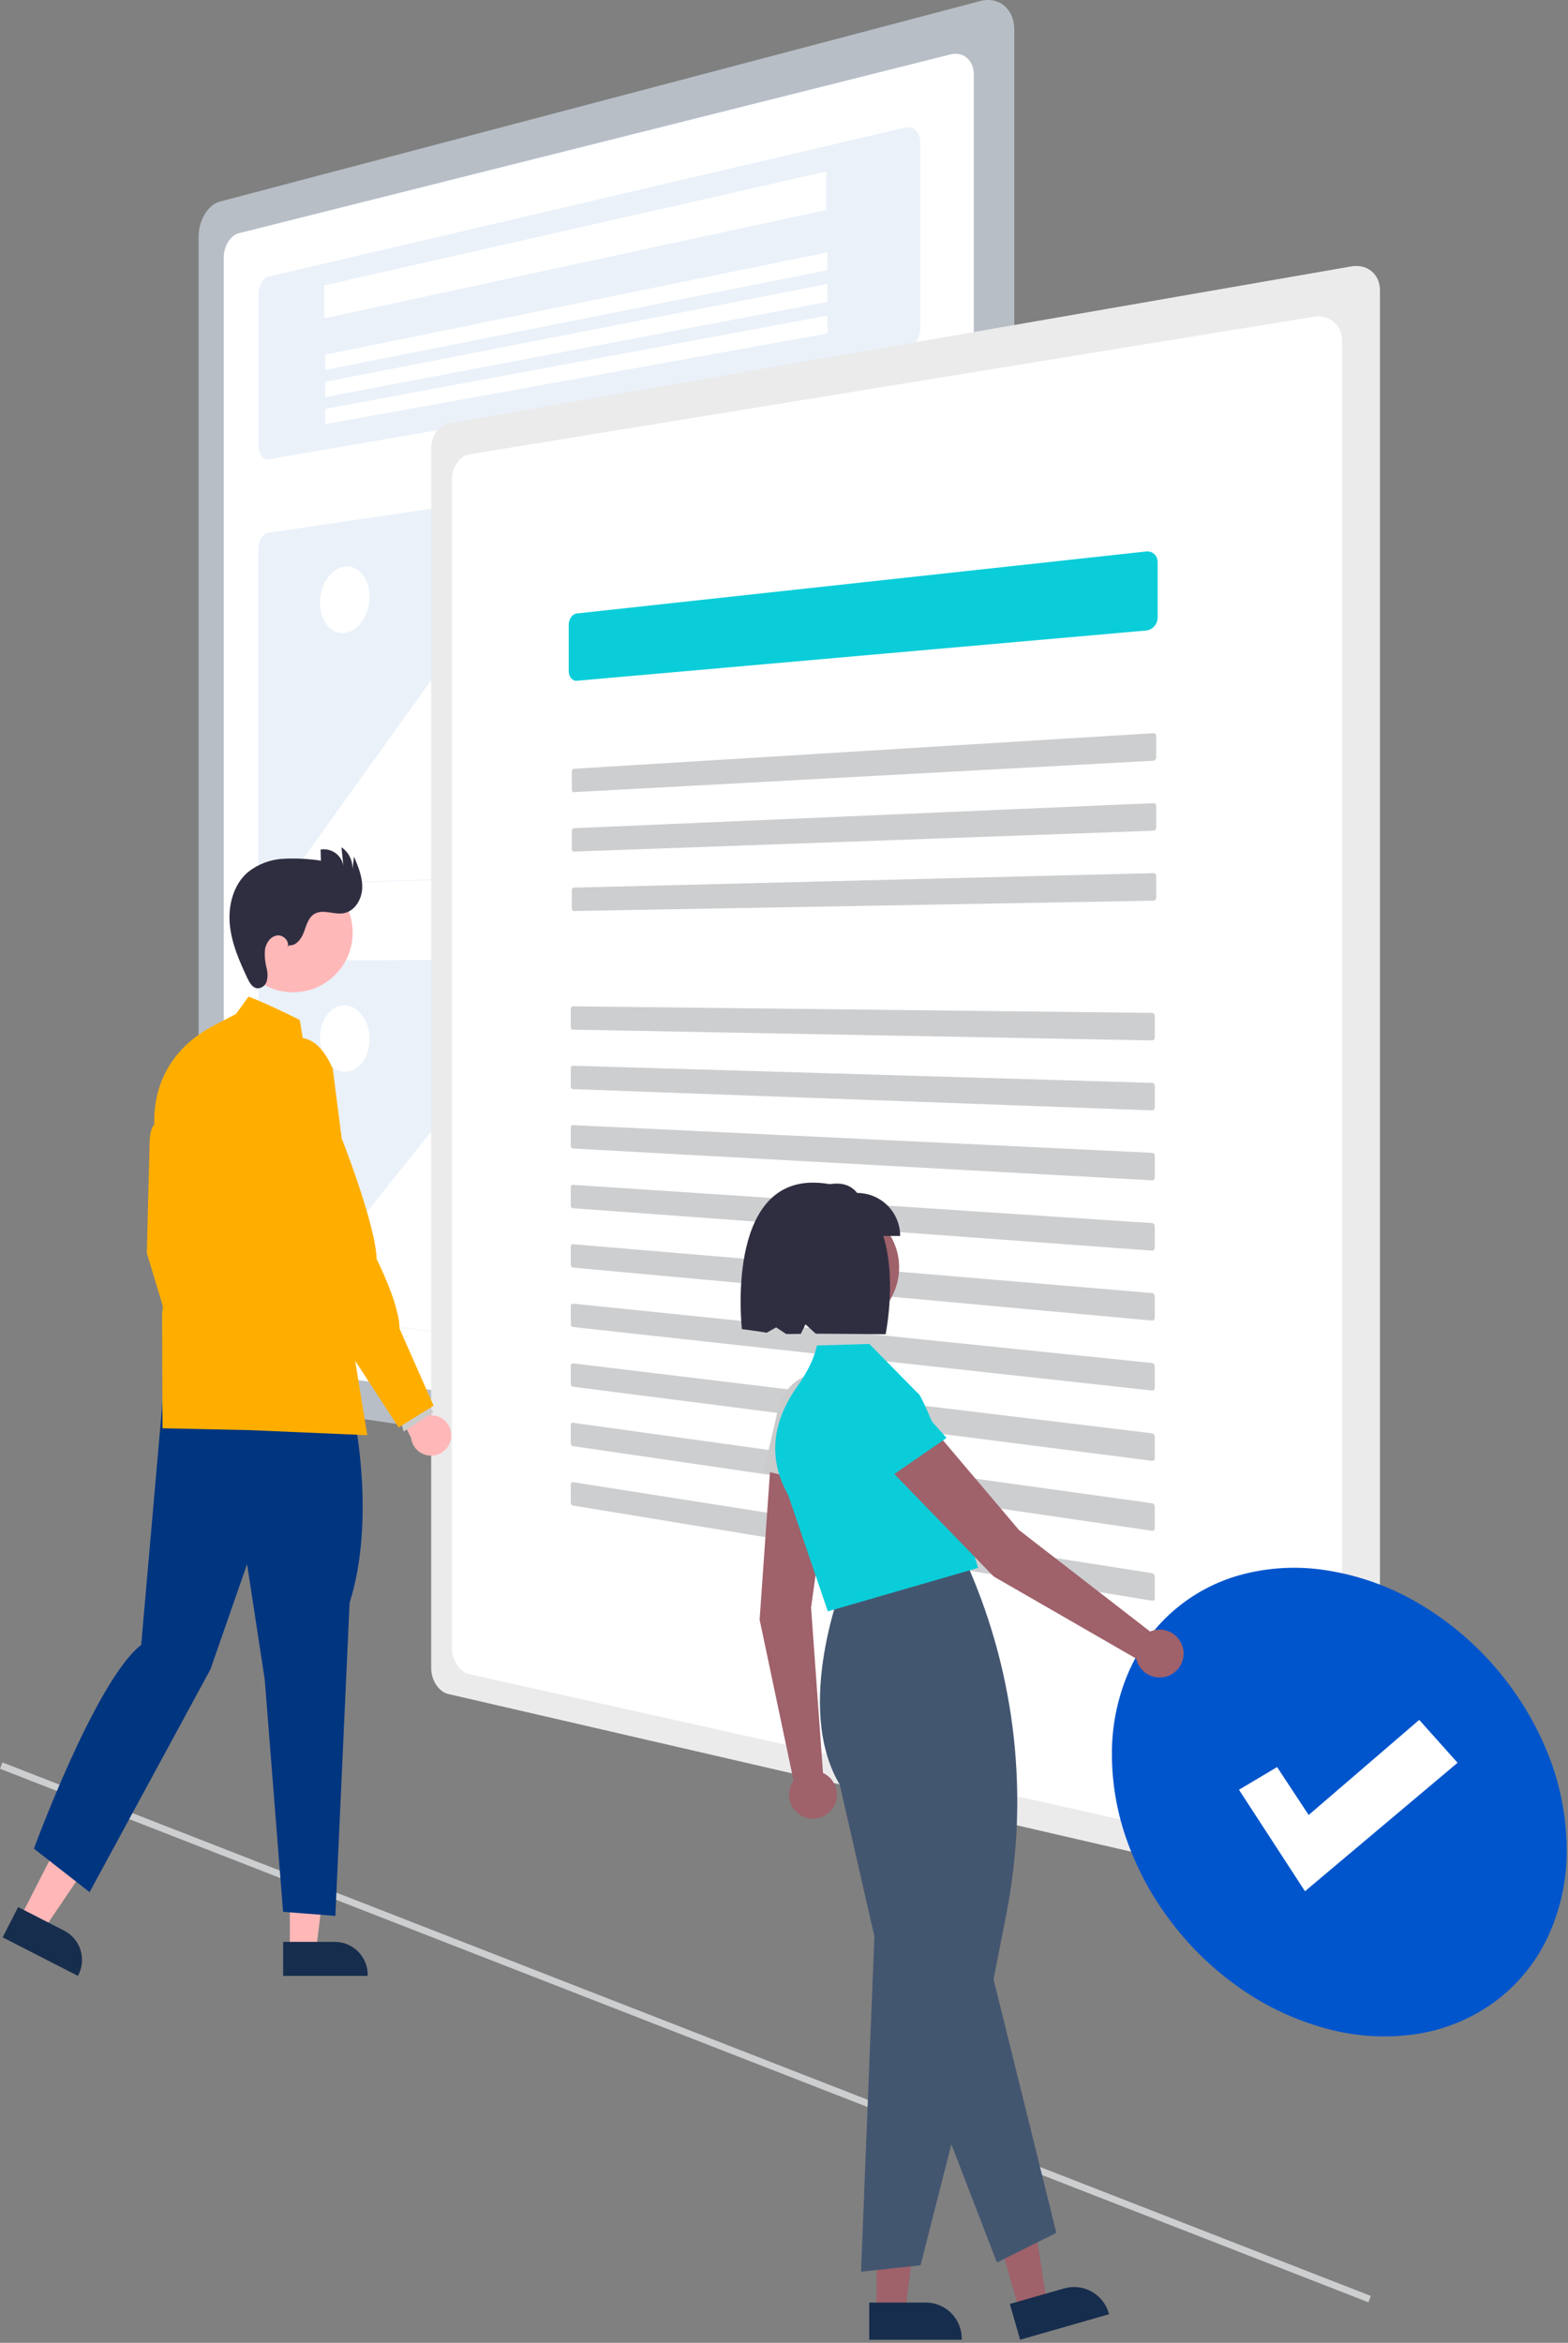 <svg width="462" height="690" viewBox="0 0 462 690" fill="none" xmlns="http://www.w3.org/2000/svg">
<rect x="0" y="0" width="462" height="690" fill="#808080" stroke="none"/>
<g clip-path="url(#clip0_1442_2)">
<path d="M0.726 519.056L0 520.92L403.196 678.052L403.922 676.189L0.726 519.056Z" fill="#CCCED0"/>
<path d="M288.832 0.307L64.716 59.387C63.82 59.641 62.992 60.093 62.294 60.71C61.516 61.392 60.851 62.194 60.327 63.087C59.75 64.053 59.306 65.092 59.004 66.177C58.685 67.312 58.522 68.486 58.519 69.665V402.133C58.52 403.294 58.683 404.449 59.004 405.564C59.3 406.603 59.745 407.593 60.327 408.503C60.848 409.332 61.515 410.059 62.294 410.652C63.004 411.193 63.836 411.55 64.716 411.693L288.832 444.691C290.131 444.89 291.46 444.788 292.714 444.392C293.907 444.009 294.997 443.359 295.902 442.491C296.84 441.586 297.576 440.493 298.063 439.283C298.598 437.949 298.869 436.523 298.86 435.085V8.749C298.875 7.34 298.604 5.943 298.063 4.642C297.585 3.5 296.844 2.488 295.902 1.686C294.984 0.917 293.888 0.39 292.714 0.155C291.425 -0.094 290.097 -0.042 288.832 0.307Z" fill="#DCE7F5" fill-opacity="0.6"/>
<path d="M70.241 68.716C69.608 68.902 69.025 69.227 68.533 69.667C67.987 70.148 67.521 70.714 67.153 71.343C66.75 72.026 66.442 72.761 66.235 73.528C66.017 74.328 65.911 75.154 65.918 75.984V394.956C65.909 395.772 66.016 396.585 66.235 397.372C66.438 398.105 66.746 398.804 67.152 399.447C67.517 400.033 67.984 400.548 68.531 400.968C69.031 401.353 69.617 401.61 70.238 401.717L280.167 429.999C281.061 430.108 281.969 430.009 282.818 429.709C283.633 429.415 284.371 428.942 284.977 428.324C285.609 427.677 286.1 426.906 286.42 426.06C286.771 425.128 286.942 424.137 286.923 423.141V22.072C286.946 21.094 286.775 20.121 286.42 19.21C286.106 18.41 285.612 17.693 284.977 17.115C284.363 16.563 283.621 16.173 282.818 15.981C281.945 15.78 281.037 15.786 280.167 15.999L70.241 68.716Z" fill="white"/>
<path d="M79.121 81.469C78.688 81.58 78.291 81.798 77.964 82.103C77.586 82.45 77.269 82.858 77.024 83.309C76.744 83.816 76.531 84.357 76.39 84.918C76.234 85.52 76.154 86.138 76.152 86.759V131.186C76.149 131.775 76.227 132.361 76.385 132.929C76.517 133.412 76.731 133.869 77.019 134.279C77.261 134.628 77.585 134.911 77.962 135.103C78.321 135.279 78.726 135.336 79.119 135.267L266.754 102.954C267.373 102.84 267.959 102.588 268.468 102.217C269.016 101.819 269.491 101.329 269.872 100.769C270.285 100.169 270.605 99.51 270.823 98.816C271.053 98.088 271.171 97.329 271.172 96.566V42.166C271.179 41.449 271.06 40.736 270.823 40.058C270.62 39.475 270.296 38.941 269.872 38.491C269.482 38.072 268.987 37.766 268.439 37.604C267.89 37.443 267.308 37.431 266.754 37.572L79.121 81.469Z" fill="#DCE7F5" fill-opacity="0.6"/>
<path d="M79.121 156.893C78.694 156.97 78.292 157.15 77.95 157.416C77.573 157.705 77.251 158.058 76.999 158.46C76.72 158.899 76.506 159.376 76.365 159.877C76.216 160.412 76.144 160.965 76.151 161.519V256.475C76.144 257.018 76.219 257.558 76.372 258.079C76.508 258.547 76.723 258.989 77.005 259.386C77.257 259.742 77.581 260.041 77.956 260.263C78.311 260.472 78.715 260.581 79.126 260.58L266.759 255.231C267.364 255.202 267.956 255.04 268.492 254.756C269.032 254.469 269.511 254.079 269.903 253.609C270.313 253.12 270.632 252.561 270.846 251.959C271.072 251.324 271.184 250.653 271.176 249.979V133.708C271.188 133.051 271.076 132.398 270.846 131.782C270.638 131.228 270.317 130.722 269.903 130.299C269.508 129.895 269.025 129.588 268.492 129.4C267.934 129.207 267.338 129.149 266.753 129.23L79.121 156.893Z" fill="#DCE7F5" fill-opacity="0.6"/>
<path d="M95.56 84.041L243.45 50.513V61.842L95.56 93.755V84.041Z" fill="white"/>
<path d="M95.818 104.458L243.801 74.319V79.582L95.818 108.969V104.458Z" fill="white"/>
<path d="M95.818 112.44L243.801 83.63V88.893L95.818 116.952V112.44Z" fill="white"/>
<path d="M95.818 120.422L243.801 92.941V98.204L95.818 124.934V120.422Z" fill="white"/>
<path d="M177.869 257.952L252.915 255.828C253.176 255.82 253.434 255.768 253.678 255.675C253.925 255.581 254.156 255.449 254.363 255.285C254.578 255.114 254.767 254.913 254.925 254.688C255.092 254.451 255.225 254.192 255.321 253.918C255.52 253.365 255.571 252.769 255.47 252.19C255.422 251.91 255.336 251.638 255.216 251.382C255.097 251.128 254.942 250.894 254.756 250.686L205.284 195.842C205.07 195.599 204.801 195.409 204.501 195.287C204.218 195.176 203.914 195.132 203.611 195.16C203.298 195.191 202.995 195.289 202.723 195.448C202.421 195.626 202.156 195.861 201.944 196.14L190.434 211.013C190.001 211.583 189.46 212.061 188.841 212.421C188.288 212.74 187.671 212.933 187.035 212.984C186.42 213.03 185.803 212.93 185.235 212.69C184.627 212.428 184.087 212.03 183.657 211.527L149.737 172.55C149.548 172.329 149.308 172.156 149.038 172.046C148.786 171.947 148.514 171.913 148.246 171.946C147.963 171.982 147.692 172.082 147.453 172.237C147.181 172.414 146.945 172.642 146.758 172.908L87.163 255.902C87.029 256.09 86.92 256.294 86.838 256.51C86.753 256.733 86.693 256.964 86.659 257.2C86.624 257.441 86.615 257.685 86.632 257.928C86.649 258.17 86.693 258.409 86.764 258.641C86.831 258.861 86.925 259.072 87.045 259.268C87.153 259.445 87.287 259.605 87.442 259.744C87.584 259.871 87.748 259.972 87.925 260.042C88.098 260.11 88.282 260.142 88.467 260.136L177.958 257.567L177.869 257.952Z" fill="white"/>
<path d="M101.526 166.861C102.495 166.73 103.482 166.867 104.378 167.257C105.292 167.663 106.096 168.278 106.727 169.053C107.433 169.921 107.971 170.913 108.312 171.979C108.706 173.195 108.904 174.466 108.896 175.744C108.896 177.068 108.699 178.384 108.312 179.65C107.956 180.829 107.422 181.947 106.727 182.963C106.099 183.891 105.304 184.695 104.382 185.333C103.534 185.922 102.555 186.295 101.53 186.42C100.561 186.531 99.58 186.375 98.694 185.968C97.795 185.546 97.006 184.92 96.39 184.141C95.699 183.275 95.174 182.289 94.839 181.232C94.457 180.033 94.266 178.782 94.274 177.523C94.273 176.22 94.464 174.924 94.839 173.676C95.186 172.509 95.708 171.402 96.386 170.391C97.002 169.462 97.783 168.653 98.689 168.004C99.529 167.4 100.503 167.008 101.526 166.861Z" fill="white"/>
<path d="M79.121 282.883C78.706 282.895 78.302 283.017 77.95 283.236C77.575 283.47 77.253 283.779 77.002 284.143C76.72 284.547 76.506 284.995 76.368 285.469C76.217 285.992 76.144 286.536 76.151 287.081V382.036C76.146 382.59 76.22 383.141 76.372 383.673C76.512 384.168 76.726 384.639 77.005 385.071C77.258 385.464 77.58 385.808 77.956 386.085C78.3 386.34 78.702 386.507 79.126 386.57L266.753 408.334C267.341 408.394 267.934 408.317 268.487 408.109C269.021 407.903 269.503 407.581 269.898 407.166C270.311 406.73 270.631 406.215 270.84 405.652C271.07 405.033 271.182 404.376 271.171 403.716V287.45C271.18 286.778 271.068 286.109 270.84 285.477C270.628 284.884 270.308 284.335 269.898 283.857C269.506 283.399 269.026 283.024 268.487 282.755C267.948 282.486 267.355 282.342 266.753 282.333L79.121 282.883Z" fill="#DCE7F5" fill-opacity="0.6"/>
<path d="M177.869 398.213L252.911 406.932C253.166 406.962 253.425 406.948 253.675 406.89C253.918 406.833 254.149 406.734 254.359 406.598C254.573 406.458 254.763 406.284 254.921 406.082C255.089 405.866 255.223 405.626 255.317 405.369C255.418 405.1 255.482 404.818 255.505 404.532C255.529 404.241 255.516 403.948 255.466 403.66C255.417 403.369 255.331 403.085 255.212 402.815C255.092 402.542 254.937 402.286 254.752 402.053L205.284 340.063C205.07 339.791 204.803 339.565 204.5 339.399C204.226 339.249 203.922 339.162 203.61 339.144C203.306 339.127 203.002 339.181 202.722 339.302C202.422 339.434 202.156 339.632 201.943 339.88L190.434 353.088C190 353.597 189.455 353.999 188.841 354.266C188.271 354.508 187.652 354.612 187.035 354.568C186.401 354.52 185.786 354.331 185.235 354.014C184.622 353.66 184.086 353.187 183.658 352.623L149.736 308.741C149.548 308.493 149.31 308.287 149.037 308.137C148.793 308.004 148.522 307.93 148.245 307.922C147.97 307.916 147.698 307.977 147.453 308.099C147.18 308.234 146.941 308.429 146.753 308.667L87.162 383.058C87.028 383.228 86.918 383.417 86.838 383.618C86.752 383.832 86.692 384.055 86.659 384.283C86.624 384.523 86.615 384.765 86.632 385.006C86.649 385.256 86.693 385.502 86.763 385.742C86.831 385.975 86.925 386.199 87.044 386.41C87.153 386.604 87.286 386.783 87.441 386.943C87.582 387.09 87.745 387.215 87.925 387.312C88.093 387.403 88.277 387.461 88.466 387.485L177.959 397.845L177.869 398.213Z" fill="white"/>
<path d="M101.526 296.089C102.531 296.107 103.513 296.385 104.378 296.894C105.298 297.44 106.096 298.168 106.723 299.033C107.423 299.99 107.958 301.057 108.308 302.189C108.698 303.435 108.895 304.733 108.892 306.038C108.896 307.335 108.699 308.624 108.308 309.861C107.961 310.972 107.425 312.015 106.723 312.944C106.095 313.78 105.296 314.473 104.378 314.974C103.504 315.447 102.52 315.679 101.526 315.649C100.523 315.609 99.546 315.312 98.689 314.787C97.784 314.228 97.001 313.494 96.386 312.627C95.703 311.674 95.181 310.615 94.839 309.494C94.461 308.266 94.27 306.988 94.273 305.703C94.269 304.426 94.46 303.156 94.839 301.938C95.178 300.837 95.701 299.802 96.386 298.876C97.001 298.037 97.786 297.337 98.689 296.821C99.555 296.333 100.533 296.081 101.526 296.089Z" fill="white"/>
<path d="M132.045 124.71C131.339 124.842 130.672 125.132 130.094 125.559C129.474 126.018 128.938 126.581 128.51 127.223C128.045 127.913 127.685 128.668 127.442 129.463C127.182 130.3 127.048 131.17 127.046 132.045V491.276C127.053 493.016 127.56 494.719 128.507 496.18C128.935 496.847 129.471 497.439 130.091 497.934C130.664 498.392 131.33 498.721 132.043 498.896L398.197 560.327C399.263 560.584 400.371 560.614 401.449 560.416C402.42 560.234 403.334 559.827 404.119 559.227C404.894 558.628 405.514 557.852 405.927 556.963C406.376 555.982 406.604 554.913 406.593 553.834V85.428C406.601 84.336 406.374 83.255 405.927 82.259C405.511 81.343 404.893 80.534 404.119 79.891C403.341 79.251 402.429 78.792 401.45 78.55C400.385 78.291 399.277 78.258 398.198 78.454L132.045 124.71Z" fill="#EBEBEC"/>
<path d="M138.191 133.823C137.47 133.964 136.791 134.266 136.204 134.706C135.575 135.176 135.032 135.752 134.6 136.407C134.133 137.109 133.774 137.877 133.534 138.685C133.279 139.534 133.154 140.417 133.163 141.304V485.26C133.151 487.024 133.65 488.755 134.6 490.243C135.033 490.925 135.575 491.533 136.204 492.04C136.786 492.513 137.464 492.855 138.191 493.042L387.249 548.582C388.306 548.81 389.399 548.81 390.456 548.582C391.415 548.375 392.31 547.943 393.067 547.321C393.825 546.699 394.424 545.905 394.814 545.005C395.242 544.011 395.449 542.935 395.423 541.853V100.48C395.447 99.386 395.239 98.299 394.814 97.291C394.422 96.365 393.827 95.54 393.072 94.875C392.318 94.211 391.424 93.724 390.456 93.452C389.413 93.162 388.319 93.097 387.249 93.262L138.191 133.823Z" fill="white"/>
<path d="M169.988 180.667C169.653 180.707 169.331 180.823 169.047 181.007C168.749 181.201 168.489 181.447 168.28 181.735C168.055 182.042 167.88 182.383 167.763 182.745C167.637 183.129 167.573 183.53 167.573 183.934V197.704C167.571 198.096 167.635 198.485 167.763 198.855C167.877 199.186 168.052 199.493 168.279 199.76C168.489 200.007 168.751 200.204 169.046 200.336C169.342 200.466 169.666 200.519 169.987 200.49L337.743 185.69C338.199 185.647 338.641 185.513 339.044 185.294C339.447 185.076 339.807 184.787 340.108 184.442C340.415 184.09 340.658 183.688 340.827 183.253C341.001 182.808 341.092 182.334 341.094 181.856V165.593C341.096 165.131 341.006 164.673 340.83 164.246C340.665 163.851 340.42 163.494 340.11 163.198C339.806 162.909 339.443 162.69 339.046 162.555C338.627 162.413 338.182 162.365 337.743 162.415L169.988 180.667Z" fill="#0BCDD9"/>
<path d="M169.081 226.415C168.997 226.42 168.916 226.445 168.844 226.488C168.769 226.533 168.704 226.592 168.652 226.661C168.595 226.735 168.552 226.819 168.523 226.907C168.491 227.002 168.475 227.102 168.475 227.202V232.583C168.475 232.681 168.491 232.779 168.523 232.872C168.551 232.956 168.595 233.035 168.652 233.103C168.704 233.167 168.77 233.218 168.844 233.254C168.918 233.289 168.999 233.305 169.081 233.301L339.836 224.045C339.95 224.039 340.061 224.009 340.162 223.958C340.263 223.907 340.353 223.838 340.429 223.753C340.587 223.578 340.674 223.35 340.674 223.114V216.771C340.675 216.654 340.652 216.538 340.609 216.43C340.567 216.329 340.506 216.237 340.429 216.16C340.351 216.083 340.259 216.023 340.156 215.984C340.054 215.946 339.945 215.929 339.836 215.937L169.081 226.415Z" fill="#CCCED0"/>
<path d="M169.081 243.916C168.997 243.919 168.916 243.943 168.844 243.985C168.769 244.029 168.704 244.086 168.652 244.155C168.595 244.228 168.552 244.311 168.523 244.399C168.491 244.494 168.475 244.593 168.475 244.693V250.074C168.475 250.173 168.491 250.271 168.523 250.364C168.551 250.451 168.595 250.531 168.652 250.602C168.704 250.666 168.769 250.719 168.844 250.756C168.917 250.792 168.999 250.81 169.081 250.806L339.836 244.654C339.949 244.651 340.06 244.624 340.162 244.575C340.263 244.526 340.353 244.458 340.429 244.375C340.587 244.202 340.674 243.976 340.674 243.741V237.394C340.675 237.277 340.652 237.161 340.609 237.053C340.567 236.951 340.506 236.858 340.429 236.779C340.353 236.702 340.262 236.642 340.162 236.601C340.059 236.559 339.948 236.541 339.836 236.546L169.081 243.916Z" fill="#CCCED0"/>
<path d="M169.081 261.418C168.998 261.42 168.916 261.442 168.844 261.483C168.77 261.525 168.706 261.581 168.654 261.648C168.598 261.721 168.554 261.802 168.525 261.89C168.493 261.984 168.477 262.083 168.478 262.183V267.564C168.477 267.663 168.493 267.761 168.525 267.855C168.554 267.942 168.597 268.022 168.654 268.093C168.706 268.159 168.772 268.212 168.846 268.251C168.919 268.289 169.001 268.308 169.084 268.307L339.836 265.263C339.949 265.26 340.061 265.233 340.163 265.184C340.263 265.137 340.353 265.071 340.429 264.99C340.506 264.907 340.567 264.81 340.609 264.705C340.652 264.595 340.674 264.478 340.674 264.36V258.018C340.675 257.901 340.652 257.784 340.609 257.675C340.567 257.572 340.506 257.478 340.429 257.399C340.354 257.319 340.263 257.255 340.163 257.212C340.059 257.169 339.948 257.149 339.836 257.153L169.081 261.418Z" fill="#CCCED0"/>
<path d="M168.779 296.373C168.697 296.372 168.615 296.391 168.542 296.429C168.468 296.468 168.402 296.522 168.35 296.588C168.294 296.659 168.251 296.739 168.223 296.825C168.192 296.919 168.176 297.017 168.176 297.116V302.495C168.176 302.595 168.192 302.694 168.223 302.788C168.253 302.874 168.296 302.955 168.352 303.026C168.405 303.093 168.47 303.149 168.544 303.191C168.617 303.231 168.699 303.253 168.782 303.254L339.42 306.417C339.532 306.419 339.643 306.397 339.746 306.353C339.846 306.31 339.937 306.247 340.012 306.169C340.089 306.089 340.15 305.994 340.192 305.891C340.236 305.782 340.258 305.665 340.258 305.548V299.208C340.258 299.089 340.236 298.972 340.192 298.862C340.15 298.757 340.089 298.661 340.012 298.579C339.937 298.498 339.846 298.432 339.746 298.386C339.644 298.339 339.533 298.314 339.42 298.312L168.779 296.373Z" fill="#CCCED0"/>
<path d="M168.779 313.869C168.697 313.867 168.615 313.885 168.542 313.922C168.467 313.96 168.402 314.014 168.35 314.08C168.293 314.151 168.249 314.231 168.221 314.318C168.191 314.409 168.175 314.505 168.176 314.601V319.981C168.176 320.08 168.192 320.18 168.223 320.274C168.252 320.362 168.296 320.444 168.352 320.518C168.405 320.586 168.47 320.643 168.544 320.686C168.617 320.727 168.698 320.751 168.782 320.754L339.42 327.021C339.532 327.025 339.643 327.006 339.746 326.963C339.846 326.922 339.936 326.861 340.012 326.783C340.089 326.704 340.151 326.611 340.192 326.509C340.236 326.4 340.258 326.284 340.258 326.166V319.825C340.258 319.706 340.235 319.589 340.192 319.478C340.15 319.372 340.089 319.275 340.012 319.192C339.937 319.109 339.846 319.042 339.746 318.994C339.644 318.945 339.533 318.919 339.42 318.915L168.779 313.869Z" fill="#CCCED0"/>
<path d="M168.779 331.364C168.698 331.361 168.617 331.378 168.544 331.415C168.47 331.45 168.405 331.501 168.352 331.564C168.296 331.633 168.252 331.712 168.223 331.797C168.192 331.89 168.176 331.987 168.176 332.086V337.465C168.176 337.565 168.192 337.665 168.223 337.76C168.252 337.848 168.296 337.931 168.352 338.005C168.405 338.074 168.47 338.132 168.544 338.176C168.616 338.219 168.698 338.244 168.782 338.248L339.42 347.62C339.529 347.627 339.639 347.61 339.741 347.571C339.843 347.532 339.935 347.471 340.012 347.394C340.089 347.316 340.151 347.224 340.192 347.122C340.236 347.014 340.258 346.898 340.258 346.781V340.44C340.257 340.205 340.169 339.98 340.012 339.806C339.937 339.722 339.847 339.654 339.746 339.604C339.644 339.553 339.534 339.524 339.42 339.518L168.779 331.364Z" fill="#CCCED0"/>
<path d="M168.779 348.947C168.698 348.941 168.616 348.956 168.542 348.99C168.469 349.026 168.404 349.076 168.352 349.139C168.296 349.207 168.252 349.285 168.223 349.369C168.191 349.462 168.175 349.56 168.176 349.658V355.037C168.176 355.138 168.192 355.237 168.223 355.333C168.253 355.422 168.296 355.506 168.352 355.581C168.405 355.651 168.47 355.71 168.544 355.756C168.616 355.801 168.697 355.828 168.782 355.835L339.417 368.325C339.528 368.333 339.639 368.317 339.743 368.279C339.842 368.241 339.933 368.183 340.009 368.108C340.086 368.032 340.147 367.941 340.189 367.841C340.233 367.733 340.255 367.617 340.255 367.501V361.158C340.254 361.039 340.232 360.921 340.189 360.809C340.147 360.702 340.086 360.603 340.009 360.516C339.934 360.431 339.844 360.361 339.743 360.309C339.642 360.257 339.531 360.226 339.417 360.218L168.779 348.947Z" fill="#CCCED0"/>
<path d="M168.779 366.442C168.698 366.435 168.616 366.448 168.542 366.482C168.469 366.516 168.404 366.567 168.352 366.629C168.296 366.695 168.252 366.772 168.223 366.854C168.191 366.947 168.175 367.044 168.176 367.142V372.521C168.176 372.622 168.192 372.722 168.223 372.817C168.253 372.907 168.296 372.992 168.352 373.068C168.405 373.138 168.47 373.199 168.544 373.246C168.616 373.29 168.698 373.318 168.782 373.325L339.417 388.924C339.527 388.935 339.638 388.921 339.743 388.884C339.842 388.849 339.933 388.792 340.009 388.719C340.086 388.644 340.147 388.554 340.189 388.454C340.233 388.347 340.255 388.232 340.255 388.116V381.773C340.254 381.654 340.232 381.535 340.189 381.423C340.147 381.315 340.086 381.214 340.009 381.127C339.934 381.041 339.844 380.969 339.743 380.915C339.642 380.86 339.531 380.827 339.417 380.817L168.779 366.442Z" fill="#CCCED0"/>
<path d="M168.779 383.938C168.699 383.929 168.617 383.941 168.542 383.973C168.469 384.005 168.404 384.053 168.352 384.114C168.295 384.18 168.252 384.257 168.223 384.339C168.191 384.432 168.175 384.529 168.176 384.627V390.006C168.176 390.107 168.192 390.207 168.223 390.303C168.253 390.394 168.296 390.479 168.352 390.556C168.405 390.628 168.47 390.69 168.544 390.738C168.616 390.785 168.697 390.814 168.782 390.823L339.417 409.524C339.527 409.537 339.638 409.525 339.743 409.49C339.842 409.457 339.933 409.403 340.009 409.332C340.086 409.258 340.148 409.169 340.189 409.07C340.233 408.963 340.255 408.849 340.255 408.733V402.389C340.254 402.269 340.232 402.15 340.189 402.038C340.146 401.928 340.086 401.827 340.009 401.738C339.934 401.651 339.844 401.577 339.743 401.521C339.642 401.465 339.531 401.43 339.417 401.418L168.779 383.938Z" fill="#CCCED0"/>
<path d="M168.779 401.521C168.699 401.511 168.617 401.522 168.542 401.552C168.469 401.582 168.405 401.628 168.352 401.686C168.295 401.752 168.251 401.829 168.223 401.913C168.191 402.005 168.175 402.101 168.176 402.199V407.578C168.176 407.679 168.192 407.78 168.223 407.876C168.253 407.967 168.296 408.053 168.352 408.131C168.405 408.204 168.47 408.266 168.544 408.316C168.616 408.364 168.697 408.394 168.782 408.406L339.417 430.228C339.526 430.243 339.638 430.234 339.743 430.201C339.842 430.168 339.933 430.114 340.009 430.042C340.086 429.97 340.148 429.882 340.189 429.784C340.233 429.677 340.255 429.563 340.255 429.448V423.108C340.254 422.987 340.232 422.868 340.189 422.755C340.146 422.645 340.086 422.543 340.009 422.453C339.934 422.364 339.844 422.289 339.743 422.231C339.643 422.173 339.532 422.136 339.417 422.121L168.779 401.521Z" fill="#CCCED0"/>
<path d="M168.779 419.017C168.699 419.005 168.617 419.014 168.542 419.044C168.469 419.073 168.404 419.119 168.352 419.178C168.295 419.242 168.252 419.317 168.223 419.398C168.191 419.489 168.175 419.586 168.176 419.683V425.062C168.176 425.164 168.192 425.264 168.223 425.361C168.253 425.453 168.296 425.54 168.352 425.618C168.405 425.692 168.47 425.756 168.544 425.807C168.615 425.856 168.697 425.888 168.782 425.9L339.417 450.829C339.526 450.845 339.637 450.837 339.743 450.806C339.842 450.777 339.933 450.725 340.009 450.656C340.087 450.585 340.148 450.498 340.189 450.401C340.233 450.295 340.255 450.181 340.255 450.066V443.723C340.254 443.602 340.232 443.483 340.189 443.37C340.146 443.259 340.085 443.155 340.009 443.064C339.934 442.974 339.844 442.897 339.743 442.837C339.643 442.778 339.532 442.739 339.417 442.722L168.779 419.017Z" fill="#CCCED0"/>
<path d="M168.779 436.512C168.7 436.499 168.618 436.506 168.542 436.534C168.469 436.563 168.404 436.607 168.352 436.665C168.295 436.729 168.251 436.803 168.223 436.883C168.191 436.974 168.175 437.071 168.176 437.167V442.547C168.176 442.649 168.192 442.75 168.223 442.847C168.253 442.94 168.296 443.027 168.352 443.107C168.405 443.182 168.47 443.247 168.544 443.299C168.615 443.349 168.696 443.382 168.782 443.397L339.417 471.429C339.526 471.448 339.637 471.442 339.743 471.413C339.841 471.385 339.932 471.336 340.009 471.267C340.087 471.198 340.148 471.112 340.189 471.015C340.233 470.91 340.255 470.796 340.255 470.682V464.338C340.254 464.217 340.232 464.097 340.189 463.984C340.146 463.871 340.085 463.767 340.009 463.674C339.934 463.582 339.844 463.504 339.743 463.442C339.643 463.381 339.532 463.34 339.417 463.321L168.779 436.512Z" fill="#CCCED0"/>
<path d="M390.832 462.479C400.199 463.936 409.214 467.123 417.416 471.877C434.658 481.867 448.13 497.257 455.751 515.668C459.562 524.838 461.555 534.661 461.619 544.591C461.721 553.757 459.713 562.824 455.751 571.089C452.128 578.535 446.727 584.973 440.024 589.835C433.318 594.641 425.572 597.795 417.416 599.041C408.541 600.368 399.488 599.829 390.834 597.456C381.724 595.009 373.115 590.983 365.396 585.562C357.803 580.255 351.066 573.82 345.419 566.477C339.877 559.317 335.464 551.35 332.334 542.853C329.257 534.546 327.659 525.764 327.612 516.906C327.538 508.67 329.145 500.505 332.334 492.911C335.294 485.887 339.807 479.625 345.532 474.594C351.258 469.563 358.049 465.894 365.396 463.863C373.679 461.598 382.351 461.126 390.832 462.479Z" fill="#0055CC"/>
<path d="M384.503 556.996L365.053 527.103L376.285 520.423L385.593 534.54L418.162 506.527L429.461 519.159L384.503 556.996Z" fill="white"/>
<path d="M242.49 522.163L238.975 473.446L245.289 427.794L227.357 426.583L223.817 477.012L233.821 524.435C232.969 525.613 232.501 527.025 232.483 528.479C232.464 529.933 232.895 531.356 233.716 532.556C234.537 533.755 235.709 534.672 237.071 535.18C238.433 535.688 239.919 535.763 241.325 535.394C242.731 535.026 243.989 534.232 244.927 533.121C245.865 532.01 246.437 530.637 246.564 529.189C246.692 527.741 246.369 526.289 245.64 525.031C244.91 523.774 243.811 522.772 242.49 522.163Z" fill="#9F616A"/>
<path d="M225.069 433.144L229.28 414.921C230.086 411.431 232.196 408.382 235.178 406.398C238.16 404.414 241.788 403.646 245.319 404.25C248.849 404.855 252.014 406.787 254.166 409.65C256.318 412.513 257.294 416.091 256.893 419.65L254.574 440.241L225.069 433.144Z" fill="#CBCBCB"/>
<path d="M258.266 680.885L266.72 680.884L270.741 648.277L258.265 648.278L258.266 680.885Z" fill="#9F616A"/>
<path d="M256.11 678.125L272.758 678.124C275.572 678.124 278.271 679.242 280.261 681.232C282.25 683.221 283.368 685.92 283.368 688.734V689.078L256.11 689.079L256.11 678.125Z" fill="#172D4D"/>
<path d="M300.382 680.608L308.509 678.28L303.397 645.826L291.402 649.262L300.382 680.608Z" fill="#9F616A"/>
<path d="M297.549 678.548L313.554 673.964C316.259 673.189 319.161 673.52 321.622 674.885C324.082 676.25 325.9 678.537 326.675 681.242L326.77 681.573L300.566 689.079L297.549 678.548Z" fill="#172D4D"/>
<path d="M253.697 669.05L257.629 570.275L247.417 525.575C233.674 502.533 248.5 465.779 248.652 465.41L248.707 465.276L248.851 465.256L284.801 460.385L285.306 461.544C299.367 493.692 303.269 529.369 296.49 563.797L292.748 582.934L311.241 657.598L293.739 666.349L280.311 631.527L271.235 667.154L253.697 669.05Z" fill="#435670"/>
<path d="M243.917 474.571L232.188 440.207C224.897 427.367 229.522 415.968 234.686 408.666C240.262 400.782 240.597 396.36 240.671 396.311L240.73 396.272L256.139 395.805L270.4 410.296C271.297 409.946 278.875 428.619 278.232 429.557L288.192 461.755L243.917 474.571Z" fill="#0BCDD9"/>
<path d="M338.88 480.515L300.246 450.63L270.452 415.468L257.586 428.018L292.789 464.3L334.789 488.488C335.097 489.909 335.838 491.199 336.908 492.183C337.978 493.167 339.326 493.796 340.768 493.984C342.209 494.173 343.673 493.911 344.961 493.236C346.248 492.56 347.295 491.503 347.959 490.21C348.622 488.917 348.87 487.45 348.669 486.01C348.467 484.571 347.825 483.228 346.832 482.167C345.838 481.106 344.541 480.378 343.118 480.082C341.694 479.786 340.215 479.937 338.88 480.515Z" fill="#9F616A"/>
<path d="M253.93 440.732L243.165 425.437C241.104 422.508 240.24 418.902 240.752 415.357C241.264 411.812 243.112 408.597 245.918 406.371C248.723 404.145 252.274 403.076 255.843 403.383C259.411 403.69 262.727 405.35 265.111 408.024L278.902 423.489L253.93 440.732Z" fill="#0BCDD9"/>
<path d="M246.623 391.592C256.728 391.592 264.921 383.399 264.921 373.293C264.921 363.188 256.728 354.995 246.623 354.995C236.517 354.995 228.324 363.188 228.324 373.293C228.324 383.399 236.517 391.592 246.623 391.592Z" fill="#9F616A"/>
<path d="M265.228 364.01H236.173V351.345C242.55 348.812 248.791 346.657 252.563 351.345C255.922 351.345 259.143 352.68 261.518 355.055C263.894 357.43 265.228 360.651 265.228 364.01Z" fill="#2F2E41"/>
<path d="M240.177 348.309C213.556 347.582 218.597 391.438 218.597 391.438C218.597 391.438 223.62 392.102 225.912 392.493L228.679 390.934L231.657 392.887C233.025 392.894 234.461 392.868 235.951 392.84L237.316 390.029L240.36 392.789C245.902 392.798 260.942 392.95 260.942 392.95C260.942 392.95 270.005 349.123 240.177 348.309Z" fill="#2F2E41"/>
<path d="M132.918 423.45C133.023 422.593 132.939 421.723 132.671 420.901C132.404 420.079 131.959 419.326 131.369 418.695C130.779 418.064 130.058 417.57 129.256 417.248C128.454 416.925 127.592 416.783 126.729 416.83L120.88 404.656L112.615 406.405L121.116 423.482C121.291 424.926 121.99 426.256 123.08 427.219C124.17 428.182 125.576 428.712 127.031 428.708C128.486 428.704 129.888 428.167 130.973 427.198C132.058 426.229 132.75 424.896 132.918 423.45Z" fill="#FFB7B7"/>
<path d="M5.947 564.801L12.826 568.322L29.679 543.463L19.526 538.268L5.947 564.801Z" fill="#FFB7B7"/>
<path d="M5.342 561.657L18.89 568.59C21.179 569.762 22.91 571.796 23.701 574.244C24.491 576.691 24.277 579.353 23.105 581.642L22.961 581.923L0.78 570.572L5.342 561.657Z" fill="#172D4D"/>
<path d="M85.398 574.432H93.125L96.801 544.625L85.396 544.626L85.398 574.432Z" fill="#FFB7B7"/>
<path d="M83.427 571.909L98.645 571.909C101.217 571.909 103.684 572.931 105.503 574.749C107.322 576.568 108.344 579.035 108.344 581.607V581.922L83.427 581.923L83.427 571.909Z" fill="#172D4D"/>
<path d="M49.251 331.309C49.251 331.309 44.076 327.344 44.076 337.028L43.259 369.03L52.383 399.261L57.694 389.457L55.515 368.213L49.251 331.309Z" fill="#FFAE00"/>
<path d="M104.606 418.839C104.606 418.839 110.607 448.062 103.006 472.045L98.805 564.255L83.404 563.055L78.003 494.647L72.802 460.644L62.001 491.647L26.397 557.254L9.996 544.453C9.996 544.453 28.171 494.859 41.599 484.446L48.333 407.745L104.606 418.839Z" fill="#003580"/>
<path d="M86.35 292.237C96.048 292.237 103.911 284.375 103.911 274.676C103.911 264.977 96.048 257.115 86.35 257.115C76.651 257.115 68.788 264.977 68.788 274.676C68.788 284.375 76.651 292.237 86.35 292.237Z" fill="#FFB8B8"/>
<path d="M85.107 278.401C87.212 278.675 88.8 276.521 89.536 274.53C90.273 272.539 90.834 270.221 92.664 269.145C95.165 267.676 98.364 269.443 101.224 268.958C104.453 268.411 106.553 264.989 106.717 261.717C106.882 258.446 105.58 255.3 104.303 252.284L103.857 256.032C103.916 254.762 103.649 253.497 103.08 252.36C102.512 251.222 101.661 250.25 100.609 249.535L101.183 255.035C101.061 254.276 100.79 253.549 100.386 252.895C99.982 252.241 99.453 251.674 98.829 251.225C98.205 250.776 97.498 250.455 96.75 250.28C96.002 250.105 95.226 250.079 94.468 250.205L94.558 253.482C90.843 252.909 87.078 252.725 83.325 252.932C79.546 253.151 75.93 254.544 72.982 256.917C68.741 260.602 67.192 266.671 67.712 272.265C68.232 277.859 70.541 283.115 72.948 288.192C73.554 289.469 74.391 290.911 75.796 291.073C76.432 291.082 77.054 290.879 77.562 290.496C78.071 290.113 78.437 289.571 78.604 288.957C78.906 287.717 78.895 286.422 78.57 285.188C78.073 283.331 77.914 281.399 78.102 279.485C78.435 277.596 79.795 275.729 81.699 275.497C83.604 275.265 85.553 277.443 84.637 279.129L85.107 278.401Z" fill="#2F2E41"/>
<path d="M69.542 298.626L73.219 293.521C73.219 293.521 77.328 294.918 88.334 300.396L89.112 305.179L108.216 422.684L73.491 421.186L64.034 420.985L57.124 420.838L47.889 420.641L47.753 386.869L50.749 360.995L46.119 336.62C46.119 336.62 40.293 314.236 62.733 302.167L69.542 298.626Z" fill="#FFAE00"/>
<path d="M117.668 417.199L118.929 421.612L127.753 415.864L124.423 412.053L117.668 417.199Z" fill="#CBCBCB"/>
<path d="M76.11 312.828C76.11 312.828 89.789 295.365 98.057 314.828L100.663 335.225C100.663 335.225 110.679 360.579 110.98 370.837C110.98 370.837 117.771 384.224 117.708 391.256L127.753 413.997L117.451 420.393L88.937 376.674L76.11 312.828Z" fill="#FFAE00"/>
</g>
<defs>
<clipPath id="clip0_1442_2">
<rect width="461.622" height="689.079" fill="white"/>
</clipPath>
</defs>
</svg>
